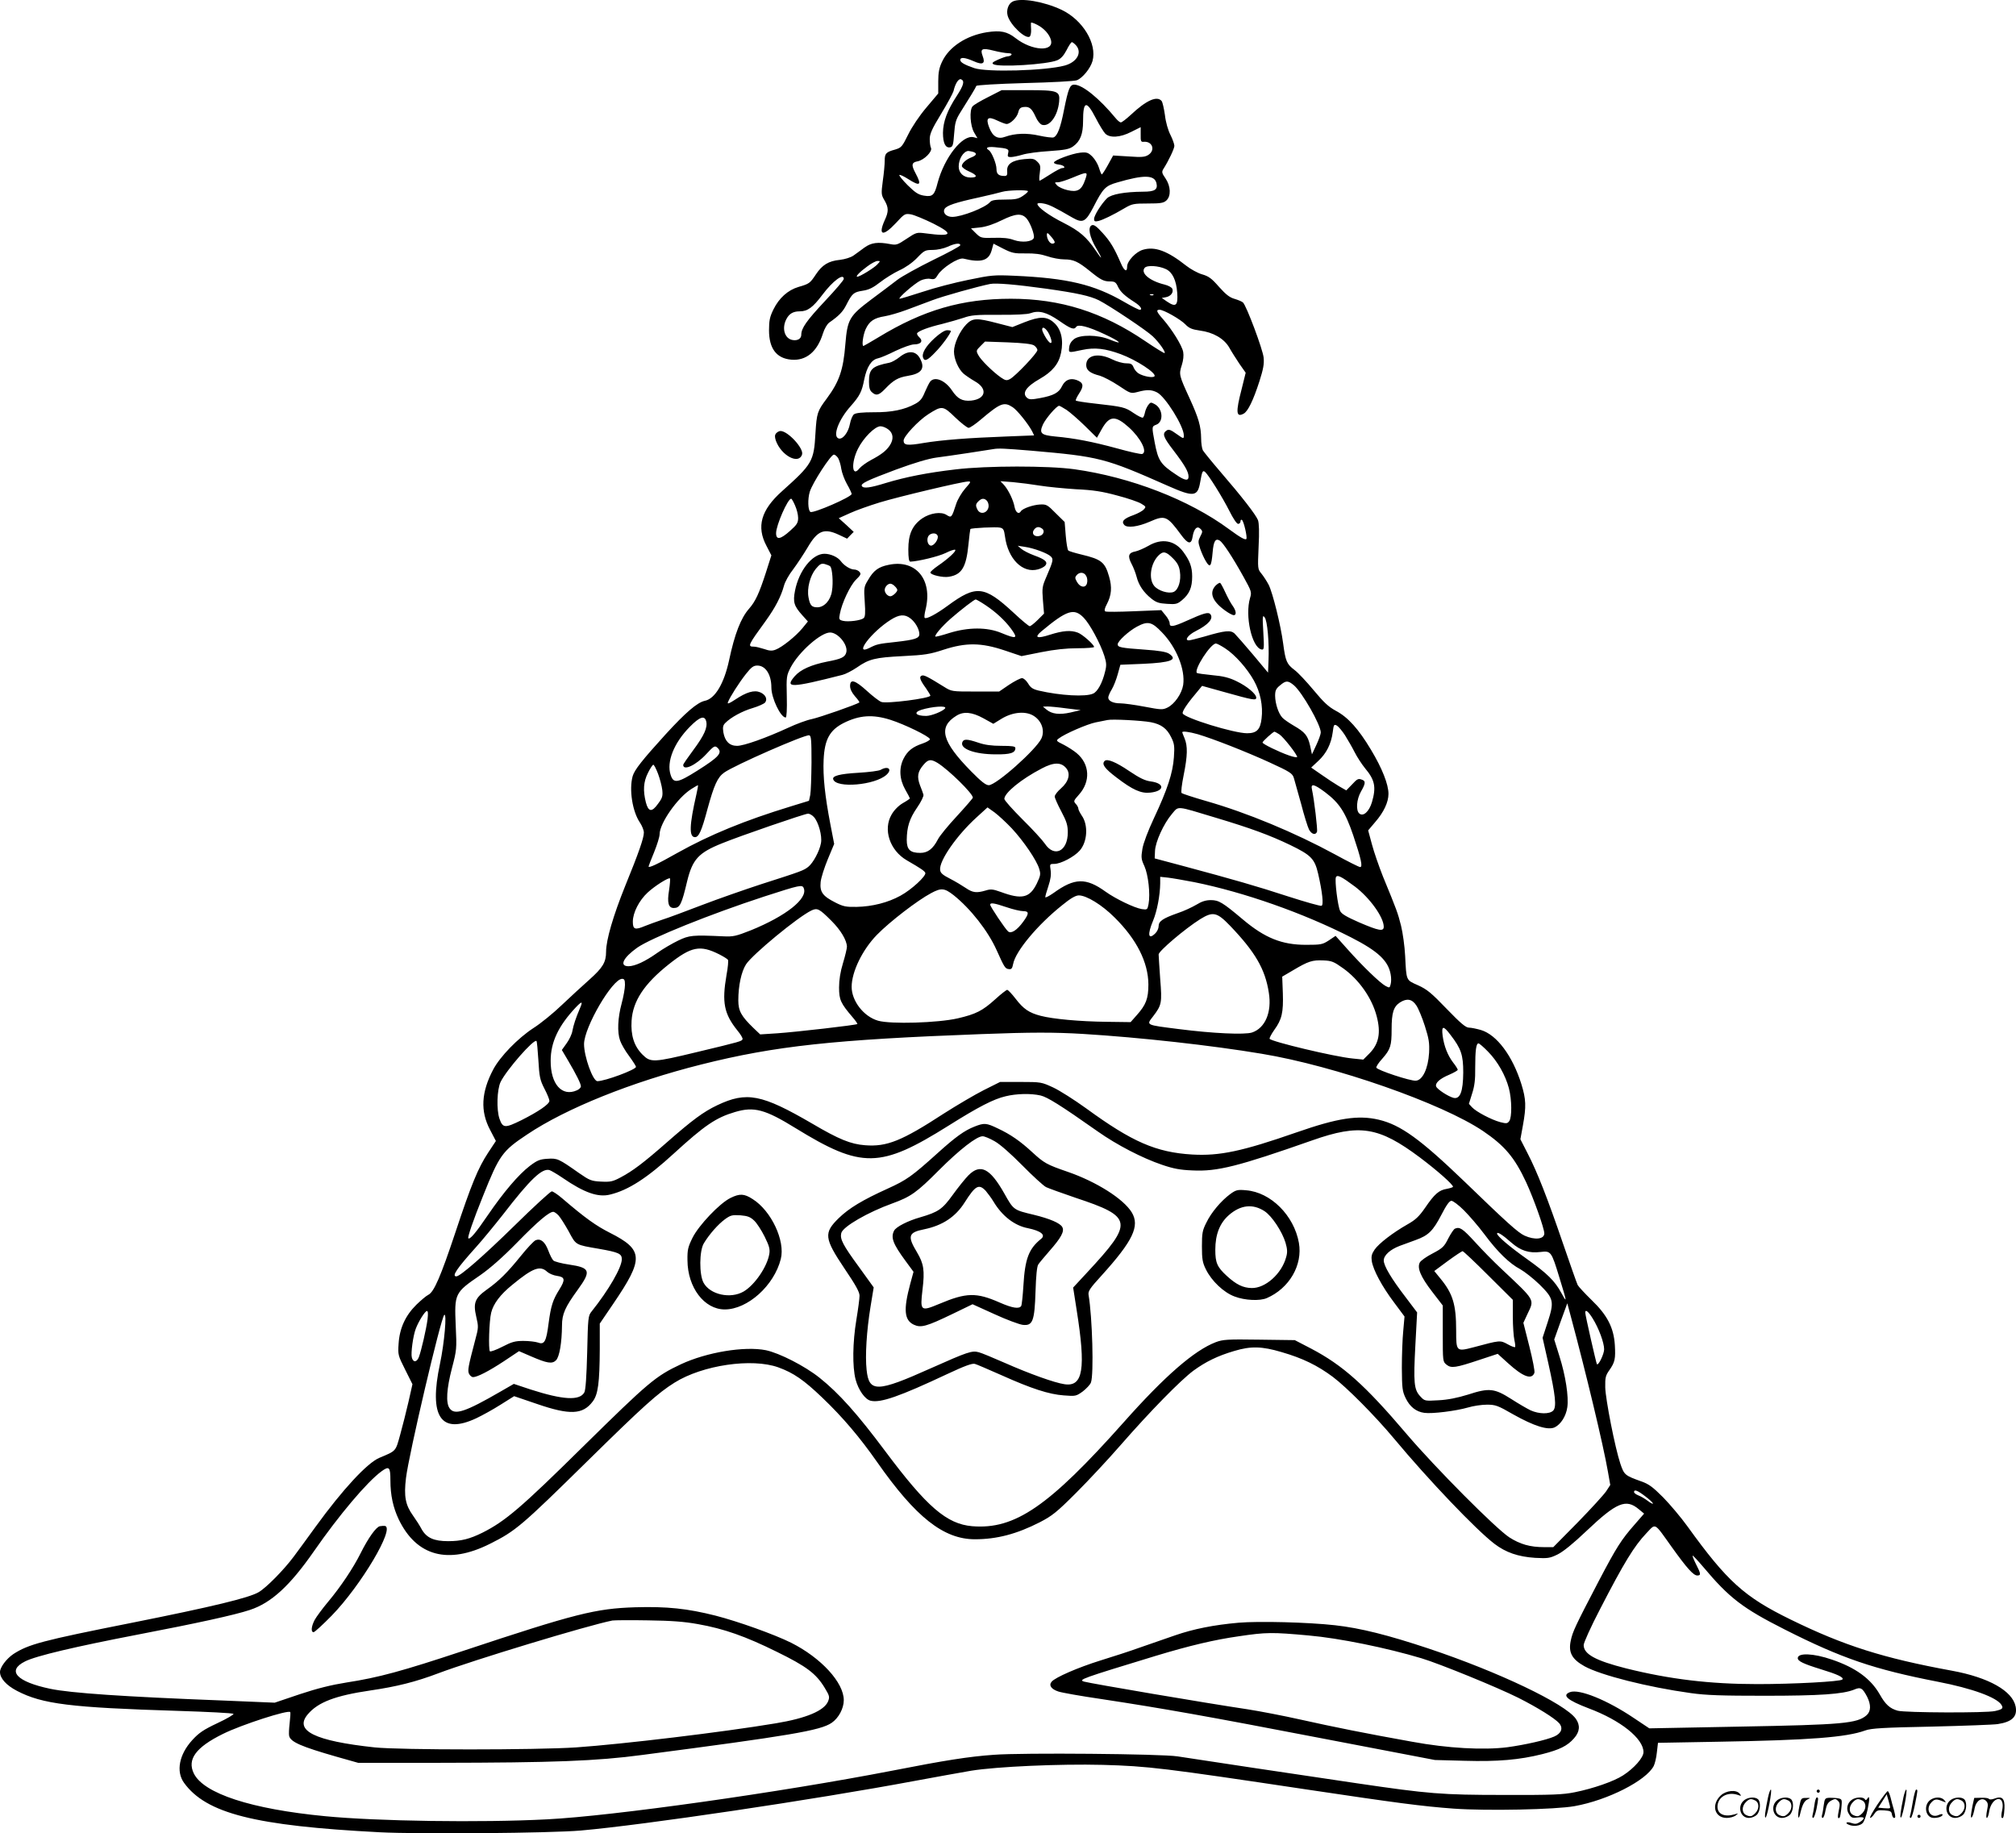 <?xml version="1.0" encoding="UTF-8"?>
<svg xmlns="http://www.w3.org/2000/svg" version="1.0" viewBox="0 0 1280.628 1164.547" preserveAspectRatio="xMidYMid meet">
  <g transform="translate(-0,1164.773) scale(0.1,-0.1)" fill="#000000" stroke="none">
    <path d="M6433 11638 c-27 -13 -42 -54 -32 -90 16 -58 112 -150 140 -133 5 4 10 23 9 44 -1 20 -2 39 -1 44 1 4 19 -2 40 -13 43 -22 78 -61 87 -97 20 -76 -120 -69 -224 12 -55 43 -96 51 -183 38 -131 -21 -241 -93 -285 -188 -18 -38 -24 -68 -24 -125 l0 -76 -75 -89 c-45 -53 -92 -123 -116 -172 -38 -77 -43 -83 -82 -95 -59 -16 -67 -25 -67 -71 0 -22 -5 -79 -12 -127 -11 -83 -10 -90 10 -124 27 -46 28 -72 2 -127 -44 -98 -11 -106 71 -18 55 60 58 61 96 55 21 -4 84 -30 141 -58 133 -67 121 -85 -45 -63 -61 8 -62 7 -124 -34 -58 -39 -66 -41 -103 -34 -79 15 -121 10 -165 -22 -22 -17 -54 -39 -70 -51 -18 -12 -53 -23 -86 -27 -72 -7 -112 -32 -152 -92 -38 -57 -42 -60 -111 -80 -67 -20 -123 -70 -159 -143 -23 -47 -28 -70 -28 -132 0 -116 47 -179 142 -187 93 -8 164 50 200 165 10 32 27 61 41 71 60 42 85 67 107 110 38 75 47 83 105 92 40 6 66 19 111 54 32 25 87 59 121 75 38 17 83 48 113 79 46 48 52 51 100 51 28 0 69 9 94 20 47 22 81 26 81 10 0 -6 -78 -48 -173 -94 -95 -47 -197 -103 -227 -126 -30 -23 -105 -80 -166 -125 -138 -104 -151 -125 -164 -283 -13 -165 -39 -239 -119 -347 -59 -79 -63 -91 -71 -219 -10 -180 -20 -196 -213 -369 -133 -119 -163 -225 -98 -347 l31 -60 -36 -113 c-42 -129 -65 -179 -105 -225 -53 -60 -92 -160 -128 -330 -32 -147 -89 -243 -154 -256 -47 -10 -121 -73 -249 -213 -150 -165 -197 -225 -209 -265 -24 -85 -2 -226 47 -297 13 -20 24 -47 24 -62 0 -34 -32 -127 -119 -340 -75 -186 -121 -342 -121 -416 0 -68 -21 -102 -106 -178 -43 -38 -122 -111 -176 -162 -53 -51 -134 -117 -180 -146 -98 -64 -211 -180 -255 -263 -76 -144 -83 -264 -20 -383 l37 -71 -49 -74 c-65 -99 -107 -202 -208 -506 -94 -282 -136 -379 -172 -397 -13 -6 -47 -35 -76 -63 -70 -69 -107 -150 -113 -248 -5 -71 -3 -75 42 -165 l46 -92 -25 -111 c-14 -61 -38 -156 -53 -210 -30 -108 -24 -101 -133 -147 -77 -33 -232 -200 -404 -437 -54 -74 -116 -160 -139 -190 -64 -86 -176 -199 -223 -226 -61 -36 -292 -92 -808 -195 -569 -113 -654 -136 -750 -198 -44 -30 -85 -84 -85 -114 0 -40 39 -84 108 -120 161 -84 340 -106 1022 -127 190 -6 348 -14 353 -19 4 -4 -42 -31 -102 -59 -89 -42 -118 -62 -160 -108 -83 -91 -104 -199 -52 -271 141 -195 451 -273 1241 -314 252 -13 1088 -6 1280 11 400 35 1478 195 2120 315 129 24 291 53 360 65 162 26 561 44 835 37 289 -8 385 -20 1300 -157 569 -85 727 -106 930 -121 211 -15 648 -6 768 16 211 38 454 162 502 255 7 14 17 53 20 87 l7 60 387 7 c580 10 811 28 931 72 37 13 111 18 420 24 206 5 395 12 420 16 92 14 126 48 114 111 -19 99 -170 185 -404 228 -437 80 -686 159 -1025 325 -295 144 -404 243 -655 591 -41 57 -111 140 -155 185 -66 66 -91 85 -140 102 -103 37 -108 41 -132 112 -34 102 -94 408 -96 485 -1 62 2 75 26 109 36 51 40 73 35 160 -7 110 -48 190 -147 285 -43 42 -83 85 -89 96 -6 12 -47 129 -92 260 -101 295 -165 458 -226 576 l-46 90 16 88 c22 121 20 166 -10 263 -56 179 -156 313 -257 343 -28 8 -62 15 -76 15 -20 0 -53 28 -141 119 -98 102 -125 124 -182 150 -77 34 -74 27 -82 186 -3 61 -15 147 -26 192 -21 83 -27 99 -115 313 -25 63 -57 155 -70 204 l-24 89 44 52 c55 63 85 127 85 180 0 60 -40 162 -111 280 -79 132 -146 207 -224 248 -46 25 -76 53 -140 130 -44 53 -99 112 -122 129 -49 37 -57 55 -72 168 -15 115 -66 321 -92 373 -12 23 -33 55 -46 71 -24 29 -24 31 -18 170 5 96 3 150 -4 170 -14 35 -105 152 -238 306 -55 64 -105 126 -112 137 -6 12 -11 46 -11 75 -1 78 -15 128 -74 257 -66 144 -68 150 -49 209 10 31 13 62 9 84 -7 40 -70 141 -127 207 -43 48 -47 61 -23 61 26 0 132 -60 164 -93 23 -24 42 -32 91 -39 86 -11 154 -51 187 -107 14 -26 44 -72 65 -104 l40 -57 -26 -105 c-38 -146 -35 -181 13 -155 27 14 61 84 100 205 25 78 31 111 27 151 -5 52 -109 329 -131 350 -6 6 -30 16 -53 23 -32 9 -55 27 -99 76 -47 54 -66 68 -108 80 -28 8 -73 33 -101 55 -119 94 -199 124 -275 101 -45 -13 -100 -72 -100 -106 0 -40 -19 -29 -41 23 -41 94 -65 135 -115 190 -38 42 -55 54 -68 49 -28 -11 -15 -75 28 -147 42 -72 40 -79 -5 -12 -57 84 -101 122 -201 173 -94 47 -168 101 -168 121 0 6 14 8 38 3 35 -6 68 -22 185 -90 65 -37 83 -28 132 66 62 121 76 136 153 158 168 49 235 48 248 -4 10 -42 -10 -55 -85 -55 -117 -1 -200 -16 -228 -41 -35 -34 -83 -109 -83 -132 0 -16 5 -18 28 -13 30 8 91 37 167 82 46 27 58 29 146 29 81 0 100 3 118 19 31 28 28 91 -5 140 -24 34 -25 42 -14 60 34 53 70 130 70 147 0 11 -11 42 -25 70 -15 29 -30 81 -35 126 -6 41 -15 82 -21 89 -29 35 -97 5 -196 -88 -28 -26 -57 -48 -63 -48 -6 0 -21 12 -33 27 -103 125 -211 213 -263 213 -28 0 -38 -26 -65 -160 -22 -114 -42 -165 -66 -175 -9 -3 -50 2 -91 11 -79 18 -155 15 -216 -7 -48 -18 -80 1 -102 58 -24 62 -9 74 51 45 25 -12 52 -22 59 -22 24 0 66 41 74 73 6 25 14 33 36 35 35 4 51 -10 75 -63 11 -25 28 -46 40 -50 48 -15 100 56 109 147 6 68 -7 73 -204 73 l-161 0 -86 -44 c-48 -24 -92 -50 -99 -59 -21 -24 -15 -124 10 -166 l21 -36 -24 6 c-71 18 -186 -129 -229 -290 -20 -79 -32 -90 -87 -81 -36 6 -55 19 -103 66 -33 33 -56 62 -53 65 3 4 28 -8 55 -25 77 -49 89 -41 48 36 -28 52 -26 69 13 76 41 8 95 62 85 85 -5 9 -8 35 -8 57 0 32 14 64 72 159 40 66 75 131 79 145 11 48 32 81 48 75 24 -10 17 -37 -27 -105 -62 -95 -87 -164 -88 -235 0 -66 16 -98 46 -92 16 3 20 15 25 86 5 70 11 90 39 135 57 90 99 159 102 169 2 5 131 13 308 18 168 4 317 12 331 18 37 15 86 76 99 122 30 110 -62 261 -196 325 -112 53 -259 78 -311 53z m402 -278 c41 -46 6 -108 -73 -129 -124 -33 -494 -43 -573 -16 -64 22 -89 37 -89 52 0 19 30 16 85 -8 58 -26 76 -16 57 33 -17 46 -4 53 70 34 35 -9 77 -16 92 -16 15 0 25 -4 21 -10 -3 -5 -14 -10 -23 -10 -9 0 -37 -10 -62 -21 -35 -16 -41 -22 -30 -29 33 -21 342 -2 406 25 23 10 40 28 59 64 14 28 29 51 34 51 4 0 16 -9 26 -20z m125 -461 c23 -45 51 -90 61 -100 29 -29 95 -25 165 11 32 16 59 30 60 30 0 0 0 -21 0 -47 -1 -42 2 -48 19 -46 55 5 76 -53 30 -83 -22 -14 -42 -16 -125 -10 l-99 6 -33 -60 c-18 -33 -36 -60 -39 -60 -3 0 -11 19 -18 42 -7 23 -26 55 -42 71 -27 26 -35 29 -77 25 -54 -6 -167 -48 -167 -63 0 -6 15 -11 33 -13 30 -3 47 -22 19 -22 -8 0 -42 -18 -76 -40 -34 -22 -64 -40 -67 -40 -3 0 -3 22 1 49 6 43 4 52 -15 71 -20 20 -30 22 -83 17 -77 -7 -113 -32 -109 -76 2 -25 -2 -31 -17 -31 -37 0 -51 12 -51 44 0 34 -31 109 -49 120 -24 15 -9 23 37 19 86 -8 93 -11 86 -38 -5 -21 -3 -25 17 -25 13 0 47 7 74 15 28 9 104 19 171 23 100 7 126 12 151 30 45 32 63 78 63 160 0 129 21 135 80 21z m-782 -215 c30 -8 28 -22 -5 -35 -35 -13 -63 -38 -63 -56 0 -8 20 -23 45 -34 54 -24 58 -39 10 -39 -44 0 -75 29 -75 70 0 48 29 95 60 99 3 0 15 -2 28 -5z m715 -179 c-22 -65 -49 -80 -112 -65 -27 6 -57 20 -67 31 -16 18 -16 19 7 19 13 0 56 14 94 30 95 39 97 39 78 -15z m-363 -72 c0 -5 -15 -18 -33 -30 -28 -19 -47 -23 -114 -23 -61 0 -84 -4 -94 -16 -29 -35 -180 -94 -240 -94 -37 0 -62 25 -49 50 12 22 68 41 220 74 63 14 129 30 145 35 36 11 165 14 165 4z m-8 -174 c23 -27 52 -105 45 -123 -10 -24 -74 -31 -126 -13 -31 12 -72 16 -128 14 -80 -2 -83 -1 -114 29 l-31 31 57 6 c38 4 86 20 139 46 88 43 127 46 158 10z m178 -150 c0 -5 -7 -9 -15 -9 -17 0 -35 30 -35 57 1 15 5 13 25 -10 14 -15 25 -32 25 -38z m-185 -71 c57 1 96 -4 138 -18 31 -11 80 -20 108 -20 58 0 88 -14 162 -74 69 -56 88 -66 129 -66 29 0 37 -5 50 -34 16 -33 43 -58 107 -99 36 -23 51 -47 31 -47 -7 0 -51 22 -99 50 -192 111 -360 151 -696 166 -132 6 -149 4 -294 -26 -85 -17 -216 -51 -290 -76 -74 -24 -140 -44 -146 -44 -16 1 94 97 133 116 20 9 46 14 63 10 24 -4 31 -1 46 25 27 45 131 112 163 104 114 -28 162 -13 180 55 l11 40 62 -32 c56 -28 70 -31 142 -30z m-941 -69 c-19 -22 -112 -79 -128 -79 -14 0 16 31 64 66 25 19 54 34 64 34 19 0 19 0 0 -21z m1833 -31 c41 -20 65 -70 71 -149 6 -82 -8 -95 -63 -58 l-35 24 27 5 c30 6 49 30 40 53 -3 9 -25 21 -49 27 -95 23 -154 73 -127 106 15 19 90 14 136 -8z m-2047 -62 c0 -8 -54 -71 -120 -141 -117 -125 -150 -172 -150 -214 0 -25 -24 -39 -56 -33 -50 9 -69 74 -39 132 18 35 43 50 85 50 50 0 83 24 144 105 66 88 136 140 136 101z m1285 -62 c198 -28 279 -46 336 -74 70 -36 304 -192 342 -229 39 -37 83 -99 75 -106 -2 -3 -57 31 -122 75 -273 186 -540 270 -854 270 -311 0 -556 -71 -842 -245 -50 -30 -93 -55 -95 -55 -12 0 -3 69 14 107 24 51 53 71 122 82 30 5 91 23 137 40 45 17 119 45 163 61 70 27 294 89 369 104 39 7 160 -3 355 -30z m682 -40 c-3 -3 -12 -4 -19 -1 -8 3 -5 6 6 6 11 1 17 -2 13 -5z m-600 -163 c74 -52 96 -60 109 -40 12 19 75 3 178 -45 104 -48 128 -73 35 -35 -76 31 -186 32 -226 3 -18 -14 -29 -32 -31 -52 -4 -37 -7 -36 83 -17 79 17 146 9 244 -27 100 -37 227 -120 215 -140 -8 -13 -72 -1 -102 18 -13 8 -27 26 -32 40 -8 19 -16 24 -47 24 -21 0 -60 11 -88 25 -89 44 -165 27 -165 -36 0 -33 24 -52 87 -68 23 -7 77 -35 119 -63 76 -51 77 -51 121 -40 58 16 88 15 123 -3 53 -27 170 -215 170 -273 0 -23 -1 -23 -46 9 -36 26 -49 31 -62 23 -31 -20 -24 -41 42 -127 72 -94 96 -136 96 -167 0 -29 -24 -25 -78 12 -100 66 -115 89 -137 205 -19 101 -19 102 10 113 48 18 42 102 -9 130 -25 14 -28 13 -42 -5 -8 -11 -18 -32 -21 -48 -3 -15 -9 -30 -13 -32 -5 -3 -31 10 -59 29 -54 37 -66 40 -244 60 -65 7 -120 16 -123 19 -3 3 7 24 22 47 31 47 26 68 -18 84 -40 14 -72 0 -91 -38 -20 -43 -54 -61 -140 -77 -53 -10 -69 -10 -82 1 -35 29 -8 71 80 121 79 45 121 95 135 165 17 83 1 152 -46 193 -45 40 -89 40 -188 1 l-75 -30 -97 25 c-130 34 -155 33 -195 -7 -42 -43 -79 -123 -79 -173 0 -48 28 -112 61 -141 13 -11 45 -33 71 -48 84 -47 71 -113 -23 -123 -56 -5 -86 11 -122 65 -43 64 -109 91 -138 56 -7 -9 -22 -39 -34 -67 -16 -40 -29 -57 -60 -74 -69 -38 -151 -55 -266 -54 -70 0 -112 -4 -124 -13 -9 -6 -21 -34 -26 -61 -10 -55 -47 -102 -73 -92 -38 15 2 121 78 205 58 66 71 92 86 170 16 78 45 124 85 133 17 3 68 25 114 48 47 22 99 41 117 41 44 0 60 21 34 45 -11 10 -17 22 -14 26 9 15 74 39 159 59 44 11 105 29 136 39 48 17 80 20 225 19 103 -1 181 3 199 10 54 20 103 7 182 -47z m-62 -87 c27 -57 14 -76 -18 -27 -15 24 -27 49 -27 57 0 26 27 7 45 -30z m-97 -70 c12 -8 22 -22 22 -30 0 -19 -139 -165 -174 -184 -21 -11 -29 -10 -58 10 -50 35 -128 111 -144 143 -14 26 -13 29 14 56 l29 29 144 -5 c99 -4 151 -10 167 -19z m-135 -393 c29 -19 98 -105 123 -152 l13 -27 -177 -7 c-242 -9 -409 -22 -524 -41 -104 -18 -128 -15 -128 15 0 27 94 127 156 167 88 56 94 56 172 -20 38 -36 76 -66 85 -66 9 0 44 24 78 53 124 105 147 114 202 78z m342 -17 c22 -15 74 -60 117 -102 l76 -75 32 57 c48 84 85 86 171 9 75 -68 120 -156 85 -169 -7 -3 -80 13 -162 36 -155 42 -268 64 -391 75 -90 9 -103 20 -78 76 18 39 87 119 103 119 4 0 25 -12 47 -26z m-1131 -125 c31 -24 34 -62 8 -101 -22 -33 -52 -57 -120 -93 -30 -16 -62 -40 -73 -53 -47 -60 -54 35 -9 125 35 70 108 143 143 143 14 0 36 -9 51 -21z m906 -134 c435 -38 468 -46 870 -224 163 -72 188 -69 204 24 12 69 16 77 31 65 22 -19 109 -158 154 -247 24 -48 47 -83 56 -83 8 0 15 7 15 16 0 8 4 13 9 9 12 -7 36 -113 28 -121 -7 -8 -39 10 -111 63 -252 186 -624 330 -981 380 -166 23 -557 23 -755 -1 -180 -21 -316 -48 -442 -86 -100 -31 -143 -37 -153 -20 -10 16 33 36 217 105 117 43 205 69 255 76 80 10 336 49 363 54 32 6 71 4 240 -10z m-1226 -47 c7 -13 17 -43 20 -68 4 -25 20 -69 36 -97 17 -29 30 -58 30 -63 0 -19 -244 -125 -262 -114 -16 10 -18 82 -4 128 17 56 134 236 153 236 7 0 19 -10 27 -22z m807 -194 c-22 -25 -48 -69 -57 -97 -28 -87 -30 -90 -60 -71 -35 24 -106 13 -157 -22 -62 -44 -87 -100 -87 -196 0 -56 4 -78 13 -78 50 2 179 33 224 55 30 15 57 24 61 20 8 -8 -45 -57 -111 -102 -26 -18 -47 -37 -47 -42 0 -15 80 -34 118 -27 81 13 110 60 124 206 5 52 11 96 12 97 6 7 168 15 189 9 21 -5 25 -13 31 -56 19 -143 112 -236 210 -209 19 5 39 16 46 24 18 22 0 39 -69 64 -33 12 -70 31 -83 42 l-23 20 45 -7 c57 -8 145 -41 165 -61 18 -17 15 -29 -27 -127 -28 -64 -29 -73 -23 -152 l7 -84 -40 -40 c-22 -22 -45 -40 -51 -40 -6 0 -53 39 -103 86 -186 172 -237 177 -418 44 -72 -53 -136 -87 -146 -77 -4 3 -1 26 5 51 48 190 -60 322 -233 286 -66 -13 -97 -36 -132 -97 -26 -42 -27 -50 -21 -138 5 -71 3 -96 -7 -104 -18 -15 -98 -25 -131 -17 -25 6 -27 10 -20 44 12 68 66 182 103 218 29 28 33 36 22 49 -7 8 -22 15 -34 15 -24 0 -64 25 -84 52 -19 27 -66 48 -105 48 -77 0 -162 -107 -187 -235 -14 -72 -6 -97 46 -155 l36 -40 -35 -43 c-41 -50 -129 -121 -170 -136 -22 -9 -39 -8 -73 4 -25 8 -53 15 -64 15 -43 0 -40 7 75 165 61 85 96 153 115 222 6 24 32 71 59 105 26 35 66 96 90 136 64 110 105 127 201 82 l51 -24 21 22 21 21 -47 44 -48 43 71 32 c39 18 124 48 189 68 118 36 517 131 560 133 22 1 21 -2 -17 -45z m474 19 c50 -8 153 -18 230 -23 109 -5 167 -14 262 -40 66 -17 136 -41 153 -52 30 -18 31 -20 16 -36 -8 -10 -38 -26 -65 -36 -62 -22 -79 -40 -60 -62 18 -22 87 -13 163 20 97 43 110 37 199 -84 44 -60 65 -63 73 -11 8 51 29 71 50 49 14 -14 14 -19 -1 -47 -15 -30 -15 -36 -1 -79 9 -26 25 -62 37 -81 26 -43 34 -32 42 58 6 71 18 91 45 75 21 -13 81 -104 151 -230 51 -92 53 -98 42 -134 -34 -113 11 -316 73 -328 16 -3 17 6 11 110 -6 101 -5 111 8 95 18 -21 30 -163 25 -277 l-3 -75 -96 115 c-53 63 -106 123 -117 134 -25 22 -60 19 -192 -20 -46 -13 -90 -24 -98 -24 -30 0 -4 35 44 59 81 41 115 80 92 108 -12 14 -42 6 -146 -41 -91 -41 -112 -44 -112 -17 0 11 -12 34 -27 51 l-26 32 -172 -7 c-95 -4 -178 -5 -184 -1 -7 5 -4 20 10 46 30 57 34 108 14 176 -26 91 -49 109 -175 139 -41 10 -79 21 -84 26 -5 4 -12 47 -16 94 l-7 87 -57 56 c-52 53 -59 57 -99 55 -44 -2 -111 -25 -122 -43 -13 -22 -33 -8 -40 27 -8 45 -40 110 -68 141 l-22 23 80 -6 c44 -4 121 -14 170 -22z m-1555 -125 c11 -24 20 -59 20 -80 0 -31 -7 -43 -51 -82 -61 -55 -89 -60 -89 -15 0 50 74 219 96 219 3 0 14 -19 24 -42z m1218 30 c7 -7 12 -21 12 -33 0 -43 -50 -62 -70 -26 -14 27 -13 37 6 55 19 19 36 20 52 4z m350 -177 c23 -14 10 -46 -21 -49 -31 -4 -46 20 -27 43 14 17 29 19 48 6z m-662 -46 c9 -21 -24 -67 -44 -63 -21 4 -28 44 -12 64 16 18 49 18 56 -1z m-682 -195 c13 -13 20 -102 11 -156 -8 -59 -49 -104 -93 -104 -36 0 -47 13 -56 63 -11 57 10 137 46 181 26 31 35 36 57 31 14 -4 30 -10 35 -15z m1626 -61 c7 -11 9 -32 5 -46 -8 -32 -44 -28 -64 9 -13 22 -13 29 -2 42 19 22 48 20 61 -5z m-1216 -65 c9 -8 16 -19 16 -24 0 -13 -30 -40 -44 -40 -17 0 -36 21 -36 40 0 19 19 40 36 40 7 0 20 -7 28 -16z m576 -120 c66 -44 122 -96 161 -148 48 -65 39 -70 -60 -29 -91 38 -210 37 -330 0 -46 -15 -86 -25 -89 -23 -7 8 39 62 96 113 68 59 151 123 160 123 4 0 32 -16 62 -36z m624 -80 c39 -40 105 -162 131 -242 14 -45 15 -61 5 -100 -17 -72 -48 -128 -76 -140 -46 -22 -208 -13 -346 19 -37 9 -51 18 -67 45 -12 19 -28 34 -39 34 -10 0 -47 -19 -82 -42 l-63 -43 -151 0 c-150 0 -151 0 -199 30 -105 65 -128 77 -142 71 -18 -7 -11 -28 27 -80 15 -22 28 -43 28 -47 0 -17 -279 -53 -312 -40 -13 5 -54 36 -91 70 -76 69 -107 78 -107 31 0 -19 11 -42 31 -65 18 -20 30 -37 28 -39 -13 -12 -254 -96 -302 -106 -31 -6 -99 -31 -150 -55 -139 -64 -281 -115 -325 -115 -48 0 -77 29 -87 86 -5 33 -2 45 12 59 35 36 109 76 174 95 37 11 72 27 79 35 17 21 3 51 -31 65 -38 16 -87 2 -160 -47 -38 -25 -50 -29 -45 -16 12 32 70 123 114 179 35 44 48 54 73 54 52 0 89 -57 89 -139 0 -68 59 -191 91 -191 6 0 9 53 7 133 -3 128 -2 133 25 186 52 98 191 221 250 221 50 0 115 -78 103 -126 -8 -31 -31 -42 -122 -59 -100 -20 -168 -50 -205 -92 -67 -77 -26 -76 303 8 20 5 60 26 90 46 79 55 116 64 293 73 140 7 172 12 260 41 142 46 238 45 387 -5 l107 -36 125 25 c86 17 159 25 231 25 58 0 105 4 105 8 0 15 -75 81 -103 91 -44 17 -95 13 -177 -13 -83 -27 -103 -19 -54 22 162 135 207 149 268 86z m-1100 -5 c31 -24 56 -69 56 -99 0 -27 -27 -36 -150 -50 -111 -12 -120 -14 -167 -38 -103 -52 11 100 134 178 55 35 90 38 127 9z m1596 -87 c93 -95 150 -237 136 -335 -9 -56 -55 -122 -100 -144 -31 -15 -41 -14 -147 6 -63 12 -131 21 -152 21 -46 0 -77 15 -77 37 0 8 10 32 22 51 12 20 29 63 38 96 l17 61 145 6 c177 8 223 26 163 65 -17 11 -64 19 -152 25 -154 11 -173 15 -173 34 0 20 70 84 122 112 69 37 94 32 158 -35z m403 -103 c63 -41 139 -127 182 -204 41 -73 59 -162 49 -241 -8 -71 -31 -94 -92 -94 -84 0 -398 97 -409 126 -5 13 31 66 100 147 l23 28 140 -39 c185 -52 204 -55 204 -36 0 24 -59 73 -126 105 -45 22 -84 32 -153 38 -50 5 -94 11 -98 14 -20 21 87 187 121 187 7 0 33 -14 59 -31z m436 -234 c53 -45 171 -252 171 -300 0 -11 -13 -47 -28 -79 l-28 -60 -12 56 c-15 64 -32 85 -105 127 -29 17 -61 39 -71 50 -25 27 -45 88 -46 138 0 34 5 46 31 67 38 32 50 32 88 1z m-2215 -146 c-11 -18 -87 -49 -121 -49 -66 0 -83 22 -30 39 68 21 162 28 151 10z m770 -1 l91 -11 -64 -15 c-71 -16 -119 -10 -153 18 l-23 19 29 1 c16 0 70 -5 120 -12z m-527 -63 l63 -35 52 32 c72 44 157 51 208 16 49 -33 68 -93 45 -142 -35 -72 -287 -296 -334 -296 -19 0 -49 24 -112 88 -186 189 -211 281 -94 353 46 29 99 24 172 -16z m-590 -10 c88 -28 245 -104 250 -122 2 -6 -18 -18 -46 -28 -63 -21 -96 -47 -121 -96 -30 -59 -27 -130 10 -196 17 -29 30 -55 30 -57 0 -2 -20 -16 -45 -30 -27 -16 -55 -44 -71 -72 -56 -95 -12 -228 96 -291 92 -53 113 -68 118 -80 6 -20 -88 -107 -158 -145 -80 -44 -179 -69 -279 -71 -67 -1 -84 2 -135 28 -81 41 -99 67 -93 130 3 28 24 93 46 146 l40 96 -24 124 c-35 182 -48 307 -43 411 6 129 39 188 127 233 100 50 185 56 298 20z m-1171 -9 c10 -40 -13 -90 -82 -183 -35 -47 -64 -89 -64 -94 0 -40 81 -2 146 68 45 49 54 55 68 44 39 -33 18 -59 -125 -149 -125 -79 -151 -83 -169 -26 -27 82 21 203 122 305 63 64 94 74 104 35z m2825 -6 c66 -13 102 -40 129 -96 20 -40 22 -57 17 -127 -7 -99 -40 -202 -127 -387 -37 -79 -67 -158 -73 -194 -9 -55 -8 -66 13 -111 24 -54 38 -176 26 -240 -7 -36 -8 -37 -43 -32 -48 8 -166 65 -229 110 -126 91 -198 89 -332 -8 -29 -20 -52 -32 -52 -26 0 7 9 38 20 71 14 42 18 72 14 100 -6 39 -6 40 23 40 41 0 127 45 162 85 49 56 55 163 12 223 -11 17 -21 36 -21 43 0 7 -7 21 -16 30 -16 17 -14 21 19 58 76 84 70 195 -14 265 -18 15 -55 39 -82 53 -49 24 -50 26 -31 40 37 29 180 91 234 102 30 6 64 13 75 15 29 7 217 -3 276 -14z m1233 -83 c18 -29 46 -77 61 -107 15 -30 45 -76 66 -102 63 -75 72 -120 44 -216 -18 -60 -55 -93 -80 -72 -23 19 -18 89 10 139 29 50 31 67 9 75 -26 10 -31 8 -67 -31 l-35 -36 -47 27 c-25 15 -76 48 -111 73 l-65 45 45 42 c52 48 82 108 92 183 6 48 8 51 26 42 10 -6 34 -34 52 -62z m-936 7 c98 -29 305 -110 456 -179 131 -60 146 -70 155 -99 5 -17 26 -91 46 -164 19 -74 42 -147 50 -163 16 -31 42 -38 51 -15 5 13 -18 206 -32 269 -9 40 13 35 84 -18 90 -68 128 -126 178 -273 50 -149 62 -202 44 -202 -7 0 -79 36 -159 80 -256 139 -558 265 -821 340 -80 23 -149 46 -154 50 -5 5 1 54 13 114 25 124 26 184 6 233 -8 19 -15 37 -15 39 0 9 45 3 98 -12z m519 -1 c26 -17 113 -128 113 -144 0 -4 -24 0 -52 10 -66 23 -168 73 -168 82 0 8 68 69 76 69 2 0 17 -8 31 -17z m-2972 -178 c-1 -94 -4 -187 -8 -207 l-8 -37 -117 -36 c-291 -89 -511 -179 -717 -294 -133 -75 -185 -99 -185 -87 0 3 16 44 35 90 19 47 35 98 35 114 0 70 114 233 202 288 21 13 39 24 41 24 3 0 -2 -26 -9 -57 -45 -197 -48 -273 -9 -273 24 0 42 39 79 178 42 153 64 202 106 232 64 46 511 242 540 237 13 -2 15 -29 15 -172z m800 -3 c71 -44 225 -195 225 -221 0 -4 -45 -56 -101 -117 -56 -60 -110 -126 -121 -148 -31 -60 -64 -86 -112 -86 -65 0 -86 21 -86 83 1 82 17 134 66 205 25 36 43 73 40 82 -2 8 -12 35 -22 60 -20 54 -15 86 22 129 30 36 47 38 89 13z m818 -34 c29 -35 16 -85 -33 -128 -22 -19 -40 -42 -40 -52 0 -9 19 -52 42 -95 34 -64 41 -88 41 -133 0 -120 -86 -162 -146 -71 -15 22 -78 91 -142 154 -63 63 -115 121 -115 130 0 38 108 126 237 193 77 41 124 41 156 2z m-2593 -35 c12 -32 24 -78 27 -103 4 -39 1 -51 -27 -88 -39 -55 -61 -52 -77 8 -19 75 -16 131 13 188 14 29 30 52 34 52 5 0 18 -26 30 -57z m2247 -347 c77 -83 158 -203 174 -256 11 -35 9 -44 -15 -95 -45 -91 -94 -103 -229 -53 -50 18 -64 19 -96 9 -58 -17 -82 -14 -126 16 -22 15 -67 42 -100 59 -47 24 -61 36 -63 56 -7 58 107 221 233 335 l68 62 45 -32 c24 -18 73 -63 109 -101z m1294 68 c224 -67 346 -112 475 -174 132 -64 155 -87 177 -181 27 -117 36 -200 22 -205 -7 -3 -102 24 -211 59 -202 66 -345 107 -669 194 l-180 48 2 47 c2 57 55 174 108 236 44 51 21 53 276 -24z m-2551 4 c29 -31 54 -121 45 -166 -9 -51 -50 -126 -80 -150 -30 -24 -44 -29 -300 -111 -104 -34 -273 -93 -375 -132 -102 -39 -216 -82 -255 -94 -38 -13 -87 -31 -107 -39 -64 -27 -78 -23 -78 27 0 57 40 135 94 185 45 42 134 98 142 90 2 -3 0 -37 -6 -76 -13 -78 -4 -112 30 -112 39 0 50 22 85 170 34 139 72 181 222 241 112 46 525 188 545 188 10 1 27 -9 38 -21z m3437 -442 c94 -71 183 -195 183 -255 0 -32 -31 -26 -155 27 -82 36 -113 54 -122 73 -15 30 -35 193 -27 214 8 19 35 5 121 -59z m-1020 28 c316 -64 690 -195 996 -351 170 -87 236 -148 251 -235 4 -20 4 -48 0 -62 -6 -24 -7 -25 -33 -11 -34 18 -147 127 -242 234 l-75 84 -43 -29 c-40 -26 -50 -28 -145 -28 -153 0 -261 43 -402 162 -127 107 -152 122 -202 122 -32 0 -58 -8 -92 -29 -27 -16 -80 -41 -120 -54 -93 -33 -120 -51 -120 -82 0 -14 -9 -34 -20 -45 -46 -46 -53 -10 -15 80 25 60 44 161 45 236 l0 42 48 -5 c26 -3 102 -16 169 -29z m-2481 -39 c26 -66 -113 -176 -337 -267 -94 -37 -111 -41 -174 -38 -197 9 -216 7 -287 -27 -37 -18 -96 -52 -131 -77 -79 -56 -142 -85 -184 -86 -61 0 -35 54 55 118 89 62 464 213 807 325 229 74 242 77 251 52z m951 -43 c109 -87 220 -229 274 -350 49 -109 54 -117 76 -120 18 -3 23 3 29 33 15 80 154 247 309 371 56 46 88 64 108 64 49 0 147 -60 227 -140 140 -138 214 -285 215 -425 0 -91 -15 -130 -75 -197 l-38 -43 -153 2 c-172 2 -342 18 -418 38 -74 19 -110 44 -159 108 -24 31 -48 57 -54 57 -5 0 -40 -27 -76 -60 -81 -73 -122 -94 -238 -121 -126 -29 -426 -38 -506 -15 -91 26 -168 125 -168 215 0 96 69 237 161 331 81 83 258 219 343 264 65 35 85 33 143 -12z m337 -77 c41 -14 88 -25 105 -25 39 0 39 -15 1 -67 -40 -55 -77 -78 -96 -62 -18 15 -114 158 -114 170 0 14 24 11 104 -16z m-1112 -87 c59 -59 97 -123 98 -164 0 -11 -11 -58 -25 -104 -17 -55 -25 -108 -25 -155 0 -78 10 -100 86 -189 19 -22 32 -41 30 -43 -6 -7 -392 -51 -509 -59 l-108 -7 -41 39 c-79 76 -98 110 -98 177 0 93 19 182 49 229 40 62 328 300 415 342 38 18 50 12 128 -66z m2531 -30 c160 -167 224 -276 247 -426 20 -124 -23 -225 -107 -253 -47 -15 -248 -6 -466 22 -213 27 -206 24 -162 81 55 72 57 85 45 237 -5 75 -10 145 -10 156 0 21 167 163 264 224 81 50 106 45 189 -41z m-3243 -183 c27 -14 51 -29 54 -34 4 -5 0 -49 -9 -97 -30 -174 -16 -246 70 -353 20 -24 34 -48 32 -54 -4 -13 -9 -15 -289 -82 -278 -67 -295 -68 -347 -16 -53 53 -75 122 -69 215 8 125 80 234 236 358 144 114 199 125 322 63z m3962 -88 c101 -72 183 -189 213 -304 28 -106 14 -176 -46 -237 l-39 -39 -68 7 c-115 11 -515 107 -527 125 -2 5 11 30 30 57 48 66 58 111 54 233 l-4 105 70 41 c96 57 121 65 191 62 54 -2 67 -8 126 -50z m-4562 -105 c0 -22 -9 -74 -21 -118 -25 -92 -29 -183 -10 -236 7 -21 32 -65 57 -98 24 -33 44 -64 44 -69 0 -18 -197 -91 -245 -91 -29 0 -85 156 -85 236 1 107 180 414 242 414 14 0 18 -8 18 -38z m5027 -131 c13 -19 37 -77 54 -130 26 -82 30 -107 27 -171 -6 -100 -41 -174 -84 -177 -34 -3 -246 67 -251 83 -2 6 14 31 37 56 53 60 60 83 60 187 0 106 12 144 53 171 44 28 77 22 104 -19z m-5313 -18 c-26 -61 -41 -106 -48 -144 -3 -20 -20 -56 -37 -79 l-30 -42 39 -66 c53 -90 82 -148 82 -165 0 -8 -11 -19 -25 -25 -95 -43 -168 39 -167 188 0 117 49 221 159 338 40 42 47 41 27 -5z m5530 -169 c68 -88 81 -128 81 -239 -1 -122 -20 -171 -62 -161 -34 9 -103 54 -110 72 -8 22 23 50 83 75 30 13 54 27 54 31 0 5 -13 26 -29 46 -35 46 -58 104 -67 171 -8 64 4 66 50 5z m-2334 6 c361 -22 819 -73 1135 -126 466 -77 1145 -315 1406 -491 137 -93 200 -167 274 -326 47 -102 115 -292 115 -324 0 -37 -60 -44 -126 -14 -41 19 -109 80 -383 345 -278 267 -403 358 -542 391 -131 31 -261 11 -522 -80 -347 -121 -490 -151 -664 -141 -230 14 -381 80 -673 293 -75 54 -169 114 -210 133 -74 34 -77 35 -206 35 l-131 0 -104 -52 c-57 -29 -171 -96 -254 -149 -267 -174 -362 -212 -500 -201 -91 7 -165 37 -335 137 -321 187 -417 206 -604 117 -88 -42 -157 -93 -319 -235 -148 -130 -218 -183 -296 -224 -49 -26 -64 -29 -123 -26 -61 3 -73 8 -138 53 -132 93 -139 96 -202 92 -48 -3 -64 -9 -112 -45 -72 -55 -167 -167 -267 -313 -76 -112 -114 -157 -124 -147 -6 6 30 112 93 268 104 260 122 286 280 391 249 167 665 334 1107 445 470 118 842 158 1780 193 314 12 462 12 645 1z m-3460 -167 c6 -105 10 -125 38 -180 18 -34 32 -69 32 -78 0 -21 -69 -68 -178 -123 -104 -51 -118 -51 -139 9 -20 57 -16 186 7 234 37 76 212 276 228 260 3 -3 8 -58 12 -122z m6033 54 c60 -61 110 -149 132 -232 19 -73 20 -185 2 -209 -12 -16 -18 -16 -58 -6 -55 15 -151 65 -178 94 l-20 22 20 64 c16 49 21 90 20 165 0 111 6 155 21 155 5 0 33 -24 61 -53z m-2843 -278 c43 -10 124 -60 364 -229 122 -86 283 -169 407 -211 73 -25 116 -33 194 -36 158 -8 291 26 761 191 301 106 422 87 684 -109 109 -82 210 -171 210 -186 0 -3 -18 -9 -39 -13 -50 -8 -78 -32 -138 -120 -38 -55 -61 -77 -111 -105 -95 -54 -183 -122 -210 -161 -19 -28 -22 -43 -18 -73 9 -57 65 -161 141 -262 l67 -90 -8 -90 c-5 -49 -9 -155 -9 -235 1 -131 3 -149 24 -193 27 -56 67 -87 119 -94 49 -7 201 12 277 34 33 10 87 18 120 18 55 0 69 -5 168 -62 132 -74 220 -102 263 -82 39 19 72 71 80 127 10 67 -11 202 -50 325 l-33 106 41 115 42 115 22 -82 c96 -357 207 -819 236 -987 l15 -85 -26 -40 c-15 -22 -96 -111 -181 -198 l-155 -157 -58 0 c-89 0 -152 18 -221 62 -86 56 -469 441 -653 657 -265 312 -406 437 -606 542 l-104 54 -226 3 c-204 3 -230 1 -276 -16 -136 -52 -323 -214 -584 -508 -477 -536 -692 -683 -963 -661 -162 14 -287 121 -553 477 -177 237 -293 367 -417 466 -94 75 -255 157 -341 175 -136 27 -376 -13 -539 -89 -162 -76 -205 -113 -621 -522 -394 -389 -495 -475 -640 -548 -81 -40 -135 -54 -218 -54 -91 0 -137 21 -168 75 -12 23 -37 62 -55 87 -49 68 -59 123 -45 239 18 151 221 1015 243 1036 18 17 1 -178 -27 -310 -72 -337 5 -452 231 -346 38 18 107 56 154 86 l86 54 144 -49 c209 -72 292 -69 355 15 34 44 44 118 45 333 l0 162 85 125 c196 288 194 343 -21 452 -87 44 -155 92 -302 218 -29 25 -59 45 -67 45 -8 0 -115 -98 -237 -218 -199 -195 -345 -322 -369 -322 -31 0 2 49 126 187 39 43 116 137 172 208 172 223 247 294 294 280 11 -4 49 -26 84 -50 137 -94 225 -125 302 -105 115 28 234 105 403 260 196 179 267 228 389 264 121 36 191 17 384 -102 421 -259 538 -257 972 15 191 120 286 169 363 187 69 17 161 19 222 5z m2689 -729 c33 -33 92 -101 130 -152 85 -114 159 -186 229 -223 28 -16 83 -59 122 -97 90 -89 94 -108 51 -240 l-32 -98 36 -160 c46 -206 54 -280 31 -303 -23 -23 -90 -22 -143 2 -23 11 -78 43 -123 72 -107 68 -140 72 -275 28 -68 -21 -128 -33 -187 -36 -88 -5 -88 -5 -116 25 -40 43 -44 85 -31 328 l11 205 -71 94 c-93 121 -141 202 -141 236 0 33 41 70 102 93 24 9 69 25 101 37 81 29 110 58 163 160 32 62 51 89 64 89 10 0 46 -27 79 -60z m-5751 -33 c12 -13 41 -59 65 -102 47 -88 41 -84 192 -110 125 -22 145 -31 145 -66 0 -52 -84 -197 -192 -332 -22 -27 -23 -39 -28 -260 -4 -154 -10 -239 -18 -254 -30 -54 -135 -48 -343 19 l-105 35 -85 -49 c-223 -129 -291 -152 -323 -106 -25 35 -19 124 15 255 30 115 31 122 24 268 -9 207 -7 211 155 322 63 44 142 113 235 208 132 135 203 195 230 195 6 0 21 -10 33 -23z m6052 -172 c59 -52 113 -69 186 -60 66 8 69 4 119 -160 50 -163 51 -169 13 -100 -42 77 -89 123 -218 215 -110 78 -190 146 -190 162 0 14 36 -9 90 -57z m-6884 -487 c-8 -62 -40 -201 -55 -240 -13 -35 -37 -36 -45 -3 -7 27 8 138 25 182 17 46 59 113 71 113 7 0 8 -17 4 -52z m7401 5 c39 -62 73 -155 73 -196 0 -30 -36 -105 -46 -95 -4 5 -74 311 -74 328 0 23 20 7 47 -37z m-1976 -214 c135 -39 228 -85 325 -157 88 -66 268 -247 389 -392 220 -264 520 -578 637 -668 73 -56 152 -83 260 -90 80 -4 92 -3 143 22 36 18 100 70 184 150 191 181 250 205 331 137 l34 -28 -60 -69 c-86 -98 -115 -144 -228 -359 -151 -289 -166 -322 -178 -379 -16 -75 7 -118 88 -163 104 -57 400 -132 674 -170 99 -14 197 -17 470 -17 351 0 496 10 568 39 41 18 53 11 83 -46 25 -51 24 -91 -3 -116 -60 -53 -151 -61 -807 -73 l-574 -11 -99 66 c-169 114 -347 186 -405 164 -53 -20 -17 -51 119 -103 203 -76 348 -192 348 -278 0 -35 -60 -103 -130 -148 -59 -38 -188 -83 -307 -107 -75 -15 -140 -18 -448 -17 -399 0 -479 7 -935 74 -333 49 -1054 157 -1140 171 -100 16 -987 24 -1166 10 -158 -11 -310 -35 -647 -101 -712 -138 -1774 -288 -2192 -309 -421 -22 -1081 -12 -1410 20 -469 45 -772 144 -834 272 -43 89 13 166 186 251 117 58 417 155 427 138 2 -4 0 -35 -4 -70 -4 -35 -6 -71 -3 -82 10 -38 77 -67 300 -131 l138 -39 515 0 c724 1 999 11 1290 50 941 123 1131 155 1203 204 44 30 77 91 77 144 0 112 -144 269 -335 365 -107 53 -336 135 -480 172 -178 45 -308 59 -511 53 -250 -8 -379 -40 -1089 -276 -392 -130 -538 -170 -745 -202 -94 -15 -184 -37 -295 -74 l-160 -54 -335 14 c-624 24 -960 47 -1090 74 -215 45 -279 115 -161 174 68 35 319 94 719 171 375 72 613 124 709 156 137 45 255 154 408 374 159 229 337 440 429 507 48 35 56 27 56 -57 0 -95 17 -173 53 -249 113 -234 314 -288 579 -155 164 82 199 112 623 529 350 344 444 429 550 495 179 112 492 157 659 97 97 -35 163 -81 279 -192 131 -125 240 -254 349 -410 245 -350 422 -490 621 -490 139 0 265 33 412 108 79 41 107 63 231 187 77 77 205 214 284 305 188 215 378 409 461 471 77 56 153 94 259 125 106 32 176 30 301 -7z m2310 -916 c27 -20 49 -41 49 -46 0 -4 -15 3 -33 17 -17 13 -44 29 -60 35 -15 6 -27 15 -27 21 0 19 23 10 71 -27z m169 -323 c96 -134 137 -180 162 -180 24 0 23 11 -8 71 -14 28 -24 53 -22 55 2 2 32 -30 66 -70 168 -200 252 -264 521 -400 360 -182 565 -252 971 -331 217 -42 374 -99 404 -147 13 -22 7 -28 -41 -39 -55 -13 -569 -11 -618 2 -50 14 -78 39 -115 105 -57 99 -153 169 -304 220 -116 40 -216 44 -216 9 0 -19 35 -36 145 -70 108 -33 151 -53 138 -66 -13 -13 -311 -29 -538 -29 -305 0 -559 31 -836 100 -193 49 -269 90 -269 148 0 15 46 117 106 232 150 291 215 397 292 478 62 65 47 73 162 -88z m-6186 -489 c164 -29 301 -77 501 -176 188 -92 249 -138 304 -229 31 -51 32 -58 21 -86 -25 -59 -138 -107 -332 -139 -335 -56 -968 -132 -1268 -153 -257 -17 -1117 -17 -1280 0 -381 41 -513 106 -425 210 65 77 174 119 400 152 164 24 285 54 430 109 223 84 945 303 1105 335 14 2 115 3 225 1 149 -2 231 -8 319 -24z M5937 9500 c-56 -51 -84 -98 -73 -125 9 -25 28 -17 77 35 43 43 99 121 99 135 0 3 -11 5 -24 5 -15 0 -45 -19 -79 -50z M5715 9380 c-21 -17 -50 -33 -64 -36 -111 -22 -131 -40 -131 -120 0 -37 5 -56 18 -67 27 -25 44 -21 83 19 54 57 84 74 145 84 88 14 112 47 79 109 -26 51 -75 55 -130 11z M7296 8181 c-28 -16 -65 -32 -83 -36 -45 -8 -51 -29 -25 -79 12 -22 26 -59 32 -82 13 -52 44 -99 93 -138 31 -25 49 -31 100 -34 57 -4 66 -1 95 23 48 40 65 81 65 151 0 61 -15 100 -57 157 -54 73 -137 87 -220 38z m154 -79 c29 -29 40 -49 45 -84 9 -58 -9 -116 -39 -130 -32 -14 -100 7 -125 39 -36 45 -22 142 28 192 30 30 48 26 91 -17z M7721 7927 c-41 -45 -20 -99 62 -158 22 -16 46 -29 54 -29 19 0 16 28 -7 60 -12 16 -32 54 -46 84 -14 31 -29 58 -33 61 -5 2 -18 -6 -30 -18z M6113 6933 c-16 -42 79 -77 213 -77 92 -1 124 9 124 40 0 11 -20 14 -88 14 -63 0 -106 6 -147 20 -71 24 -94 25 -102 3z M5595 6758 c-11 -7 -75 -15 -142 -19 -121 -7 -168 -20 -160 -42 19 -58 265 -37 338 29 39 35 11 59 -36 32z M7017 6814 c-20 -20 -1 -47 74 -104 104 -80 158 -104 217 -97 91 10 92 59 2 71 -37 5 -70 21 -137 66 -84 57 -140 80 -156 64z M6189 4491 c-63 -25 -119 -65 -233 -168 -163 -147 -197 -171 -316 -225 -161 -73 -246 -124 -312 -188 -96 -94 -93 -127 37 -321 71 -105 95 -148 95 -172 0 -18 -9 -86 -20 -152 -24 -145 -26 -298 -5 -380 18 -67 60 -127 96 -135 62 -15 183 27 487 170 111 52 158 69 175 64 12 -3 87 -36 167 -71 194 -87 303 -122 397 -129 76 -6 79 -5 121 25 23 18 47 43 52 57 19 50 9 415 -15 556 -4 24 8 42 83 124 199 220 244 314 191 401 -53 86 -224 194 -406 257 -134 46 -151 56 -225 124 -77 71 -137 113 -220 152 -73 35 -86 36 -149 11z m130 -93 c34 -19 103 -80 176 -154 66 -67 134 -129 150 -137 17 -8 100 -38 185 -67 368 -122 373 -155 76 -475 l-89 -96 22 -141 c60 -377 41 -491 -77 -473 -63 9 -224 67 -378 135 -73 32 -147 63 -166 68 -44 12 -70 3 -308 -103 -339 -152 -390 -153 -405 -9 -10 89 0 249 25 402 l20 122 -93 129 c-104 142 -122 178 -113 216 10 41 170 133 326 189 115 42 153 68 294 210 131 131 240 216 278 216 12 0 46 -14 77 -32z M6152 4182 c-20 -20 -65 -76 -99 -123 -67 -93 -92 -110 -208 -144 -78 -22 -152 -60 -165 -84 -23 -44 -8 -84 73 -194 l50 -68 -21 -77 c-44 -164 -38 -230 23 -259 45 -21 79 -12 247 69 l126 61 139 -63 c76 -35 157 -65 180 -68 63 -7 75 23 81 213 3 98 9 157 17 170 7 11 40 50 73 88 72 82 95 123 80 150 -13 25 -78 53 -180 78 -130 31 -129 30 -188 135 -91 161 -152 192 -228 116z m110 -99 c13 -16 36 -46 49 -68 55 -92 134 -153 219 -169 82 -17 115 -43 83 -68 -78 -63 -102 -126 -112 -297 -4 -64 -10 -122 -14 -129 -13 -20 -55 -14 -137 22 -148 65 -211 64 -384 -9 -118 -49 -122 -46 -106 90 15 123 8 166 -35 238 -62 103 -55 126 45 146 117 24 200 79 258 171 68 107 90 120 134 73z M7815 4063 c-58 -43 -121 -117 -152 -182 -25 -49 -28 -67 -28 -151 0 -80 4 -103 25 -145 36 -74 114 -148 183 -173 65 -25 160 -29 204 -10 143 62 229 210 204 351 -31 174 -179 322 -336 334 -54 5 -64 2 -100 -24z m218 -109 c47 -31 112 -130 133 -200 12 -41 13 -62 4 -92 -28 -105 -132 -198 -219 -196 -55 1 -98 22 -158 77 -61 56 -73 83 -73 166 0 97 28 169 86 220 74 65 152 74 227 25z M4640 4038 c-69 -34 -201 -173 -241 -253 -29 -59 -33 -76 -32 -143 1 -173 107 -312 237 -312 145 0 314 152 356 321 29 115 -61 306 -179 380 -54 35 -82 36 -141 7z m151 -144 c17 -16 46 -61 66 -101 29 -59 35 -79 30 -110 -13 -81 -93 -198 -163 -239 -84 -49 -214 -20 -255 56 -28 52 -27 202 2 250 35 58 90 120 133 152 37 27 47 29 99 26 46 -4 63 -10 88 -34z M9242 3843 c-7 -3 -26 -31 -42 -62 -26 -52 -36 -62 -99 -95 -39 -20 -76 -46 -82 -58 -18 -34 5 -90 79 -186 l67 -87 0 -178 c0 -176 0 -179 24 -198 30 -24 57 -20 210 31 l115 38 65 -59 c97 -88 151 -107 168 -62 4 9 -11 85 -32 168 l-38 150 26 56 c45 95 53 81 -168 289 -44 41 -119 117 -165 168 -80 87 -97 98 -128 85z m213 -298 l155 -154 0 -108 c0 -59 5 -126 10 -148 5 -22 7 -42 4 -44 -3 -3 -24 5 -47 18 -48 26 -47 26 -215 -19 -111 -29 -112 -28 -112 106 0 165 -21 234 -99 329 l-40 49 85 63 c48 35 90 63 95 63 5 0 79 -70 164 -155z M3403 3770 c-12 -5 -55 -51 -96 -102 -84 -104 -137 -157 -216 -213 -74 -53 -86 -84 -66 -170 15 -64 15 -71 -6 -148 -45 -171 -50 -196 -39 -217 6 -11 17 -20 25 -20 27 0 102 39 196 101 l96 64 74 -32 c104 -45 136 -51 161 -26 22 22 37 112 38 221 0 73 20 117 100 227 87 120 80 140 -55 160 -48 7 -93 19 -100 26 -8 8 -22 36 -32 63 -21 56 -48 78 -80 66z m73 -201 c12 -11 40 -23 63 -26 50 -7 53 -24 15 -85 -42 -67 -54 -103 -69 -215 -15 -119 -27 -139 -69 -123 -15 5 -56 10 -91 10 -53 0 -74 -6 -134 -37 -39 -20 -75 -33 -79 -29 -10 11 -5 192 8 245 14 57 57 115 135 178 130 107 176 124 221 82z M2413 1953 c-24 -5 -73 -73 -123 -173 -47 -94 -127 -213 -204 -305 -37 -44 -76 -97 -87 -117 -22 -42 -25 -78 -7 -78 7 0 58 47 115 105 186 191 404 558 338 570 -5 1 -20 0 -32 -2z M7868 1340 c-159 -14 -287 -40 -403 -80 -60 -21 -162 -56 -225 -78 -63 -23 -176 -59 -250 -82 -141 -44 -287 -107 -310 -135 -19 -23 -2 -47 43 -62 20 -7 143 -29 274 -48 401 -61 670 -109 1408 -251 l710 -136 189 -5 c211 -6 348 6 492 42 111 28 161 53 202 100 38 42 41 84 12 125 -68 96 -492 298 -935 446 -259 86 -433 130 -595 148 -169 19 -484 27 -612 16z m445 -81 c195 -17 497 -79 717 -145 116 -35 481 -184 615 -251 121 -61 230 -129 259 -161 27 -31 15 -65 -31 -85 -50 -22 -187 -53 -298 -68 -150 -19 -378 -7 -605 35 -296 53 -495 93 -710 141 -107 24 -258 53 -335 65 -268 40 -997 164 -1039 176 -38 12 -15 20 454 163 218 66 375 103 530 125 175 26 211 26 443 5z M4930 8895 c-9 -11 -9 -22 -2 -45 34 -96 146 -156 167 -89 12 38 -90 149 -137 149 -9 0 -21 -7 -28 -15z M11231 230 c-18 -85 -24 -135 -15 -127 12 11 43 177 33 177 -4 0 -12 -22 -18 -50z M11540 270 c0 -5 5 -10 10 -10 6 0 10 5 10 10 0 6 -4 10 -10 10 -5 0 -10 -4 -10 -10z M12091 230 c-18 -85 -24 -135 -15 -127 12 11 43 177 33 177 -4 0 -12 -22 -18 -50z M12151 203 c-7 -42 -15 -82 -18 -90 -3 -7 -1 -13 5 -13 5 0 17 37 26 83 19 95 19 97 8 97 -4 0 -14 -34 -21 -77z M10931 243 c-63 -59 -40 -143 38 -143 20 0 46 7 57 16 18 14 18 15 -6 7 -64 -19 -110 0 -110 48 0 61 63 98 130 75 22 -8 23 -7 11 8 -22 27 -85 21 -120 -11z M11926 185 c-31 -47 -52 -85 -46 -85 5 0 17 11 26 25 15 23 23 26 63 23 39 -3 46 -6 49 -25 2 -13 8 -23 13 -23 11 0 11 6 0 50 -6 19 -15 54 -21 78 -6 23 -14 42 -19 42 -4 0 -33 -38 -65 -85z m80 -22 c-2 -3 -20 -3 -40 -1 l-35 3 27 42 27 43 12 -42 c7 -23 11 -43 9 -45z M11083 215 c-50 -35 -31 -115 27 -115 17 0 39 9 50 20 22 22 27 79 8 98 -16 16 -59 15 -85 -3z m68 -5 c25 -14 25 -54 -1 -80 -23 -23 -33 -24 -61 -10 -25 14 -25 54 1 80 23 23 33 24 61 10z M11293 215 c-50 -35 -31 -115 27 -115 17 0 39 9 50 20 22 22 27 79 8 98 -16 16 -59 15 -85 -3z m68 -5 c25 -14 25 -54 -1 -80 -23 -23 -33 -24 -61 -10 -25 14 -25 54 1 80 23 23 33 24 61 10z M11430 173 c-12 -56 -8 -100 5 -48 13 57 26 83 48 93 20 9 19 10 -10 9 -31 0 -33 -2 -43 -54z M11526 183 c-4 -27 -9 -56 -12 -65 -3 -10 -1 -18 4 -18 5 0 14 26 21 57 13 68 13 73 2 73 -5 0 -12 -21 -15 -47z M11585 181 c-3 -25 -8 -54 -11 -63 -3 -10 -1 -18 4 -18 6 0 14 21 18 47 7 36 15 51 36 63 25 13 29 13 43 -1 13 -13 14 -24 6 -60 -9 -41 -8 -59 5 -47 3 3 8 31 11 61 5 53 4 56 -18 61 -13 3 -38 4 -56 4 -29 -1 -32 -4 -38 -47z M11763 215 c-30 -21 -38 -62 -17 -92 14 -22 21 -25 55 -20 45 6 50 -5 14 -29 -20 -13 -31 -14 -55 -6 -30 11 -44 -1 -14 -12 30 -12 71 -6 87 12 9 10 23 49 31 87 14 68 13 93 -3 66 -6 -9 -11 -10 -15 -2 -10 16 -58 14 -83 -4z m68 -5 c25 -14 25 -54 -1 -80 -23 -23 -33 -24 -61 -10 -25 14 -25 54 1 80 23 23 33 24 61 10z M12263 215 c-47 -33 -32 -115 21 -115 31 0 56 10 56 21 0 5 -11 4 -24 -2 -55 -25 -89 38 -45 82 20 20 31 21 74 3 18 -7 18 -6 6 9 -17 21 -59 22 -88 2z M12393 215 c-50 -35 -31 -115 27 -115 17 0 39 9 50 20 22 22 27 79 8 98 -16 16 -59 15 -85 -3z m68 -5 c25 -14 25 -54 -1 -80 -23 -23 -33 -24 -61 -10 -25 14 -25 54 1 80 23 23 33 24 61 10z M12530 178 c-5 -27 -10 -57 -10 -66 1 -27 16 5 24 51 9 47 47 71 72 45 13 -13 14 -24 6 -62 -5 -25 -6 -46 -1 -46 5 0 12 19 15 42 7 43 33 78 59 78 23 0 33 -29 23 -73 -5 -22 -6 -42 -3 -45 10 -11 15 6 18 58 3 64 -15 81 -63 63 -18 -7 -32 -7 -36 -2 -3 5 -25 8 -49 7 l-44 -1 -11 -49z M12180 110 c0 -5 5 -10 10 -10 6 0 10 5 10 10 0 6 -4 10 -10 10 -5 0 -10 -4 -10 -10z"></path>
  </g>
</svg>
